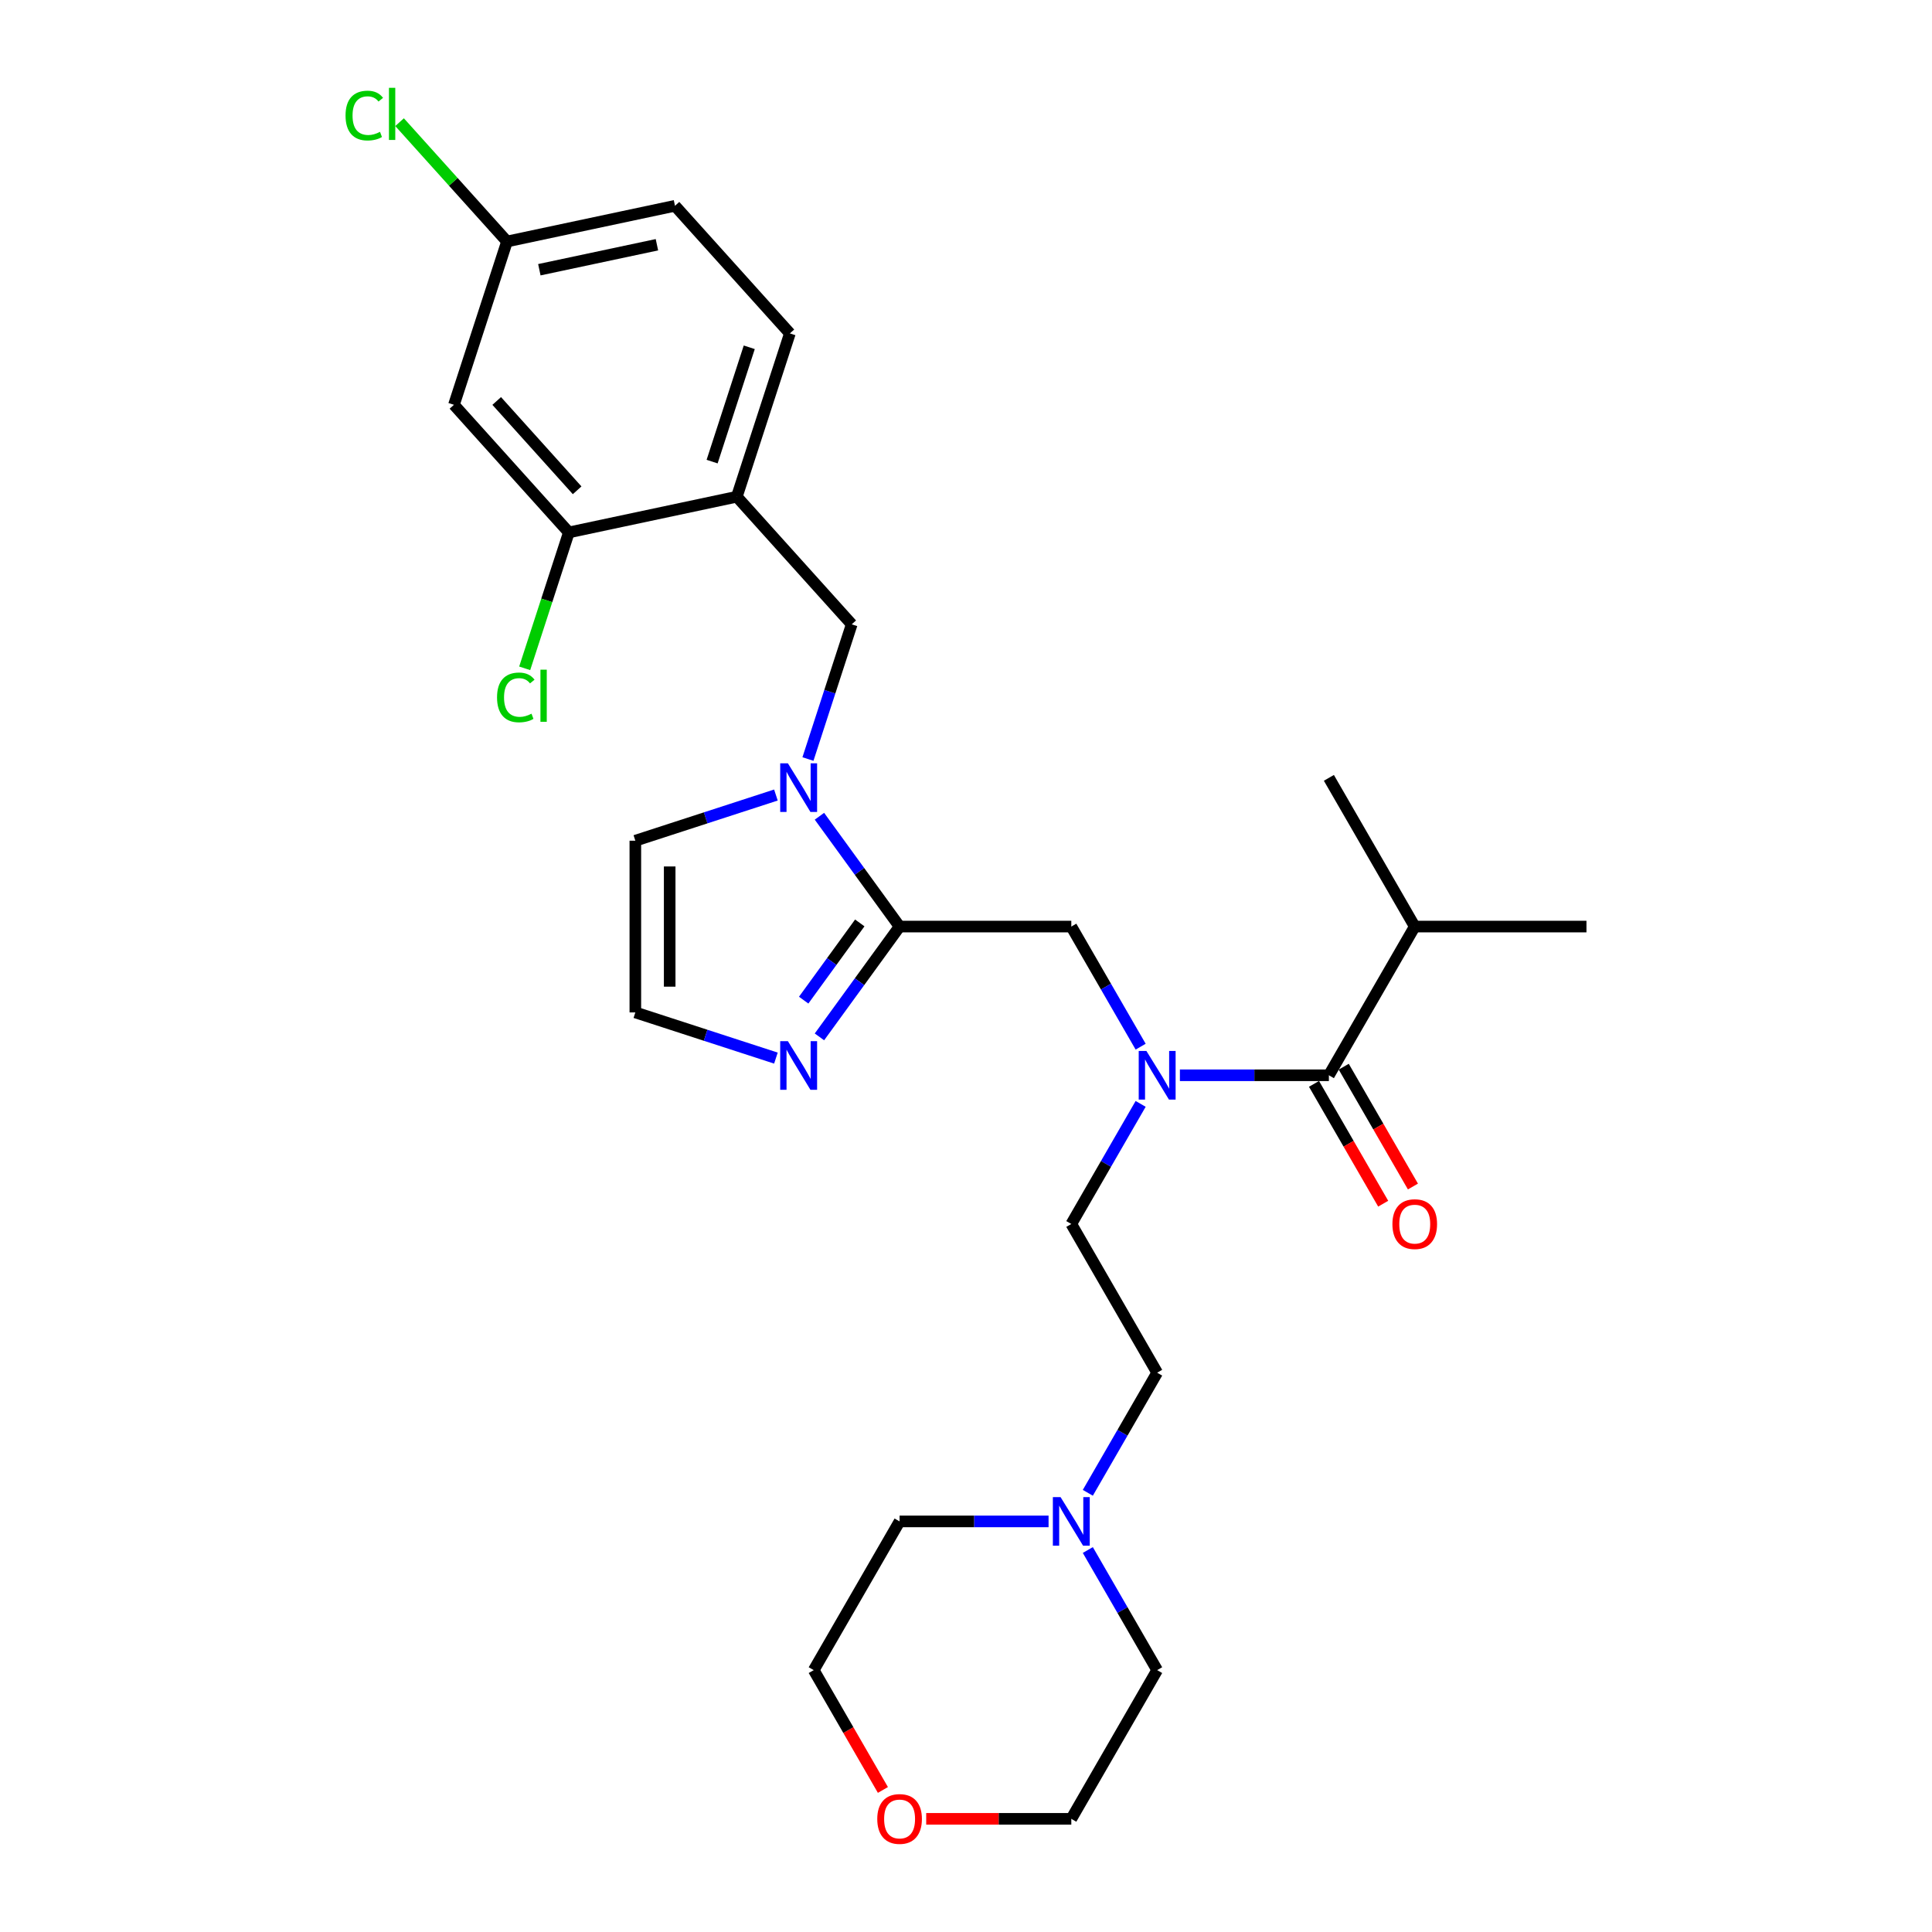 <?xml version='1.0' encoding='iso-8859-1'?>
<svg version='1.1' baseProfile='full'
              xmlns='http://www.w3.org/2000/svg'
                      xmlns:rdkit='http://www.rdkit.org/xml'
                      xmlns:xlink='http://www.w3.org/1999/xlink'
                  xml:space='preserve'
width='1000px' height='1000px' viewBox='0 0 1000 1000'>
<!-- END OF HEADER -->
<rect style='opacity:1.0;fill:#FFFFFF;stroke:none' width='1000' height='1000' x='0' y='0'> </rect>
<path class='bond-0' d='M 732.267,479.589 L 821.148,479.589' style='fill:none;fill-rule:evenodd;stroke:#000000;stroke-width:6px;stroke-linecap:butt;stroke-linejoin:miter;stroke-opacity:1' />
<path class='bond-1' d='M 732.267,479.589 L 687.827,402.616' style='fill:none;fill-rule:evenodd;stroke:#000000;stroke-width:6px;stroke-linecap:butt;stroke-linejoin:miter;stroke-opacity:1' />
<path class='bond-2' d='M 732.267,479.589 L 687.827,556.562' style='fill:none;fill-rule:evenodd;stroke:#000000;stroke-width:6px;stroke-linecap:butt;stroke-linejoin:miter;stroke-opacity:1' />
<path class='bond-3' d='M 554.506,479.589 L 572.451,510.671' style='fill:none;fill-rule:evenodd;stroke:#000000;stroke-width:6px;stroke-linecap:butt;stroke-linejoin:miter;stroke-opacity:1' />
<path class='bond-3' d='M 572.451,510.671 L 590.397,541.754' style='fill:none;fill-rule:evenodd;stroke:#0000FF;stroke-width:6px;stroke-linecap:butt;stroke-linejoin:miter;stroke-opacity:1' />
<path class='bond-4' d='M 554.506,479.589 L 465.625,479.589' style='fill:none;fill-rule:evenodd;stroke:#000000;stroke-width:6px;stroke-linecap:butt;stroke-linejoin:miter;stroke-opacity:1' />
<path class='bond-5' d='M 590.397,571.369 L 572.451,602.452' style='fill:none;fill-rule:evenodd;stroke:#0000FF;stroke-width:6px;stroke-linecap:butt;stroke-linejoin:miter;stroke-opacity:1' />
<path class='bond-5' d='M 572.451,602.452 L 554.506,633.535' style='fill:none;fill-rule:evenodd;stroke:#000000;stroke-width:6px;stroke-linecap:butt;stroke-linejoin:miter;stroke-opacity:1' />
<path class='bond-6' d='M 610.714,556.562 L 649.27,556.562' style='fill:none;fill-rule:evenodd;stroke:#0000FF;stroke-width:6px;stroke-linecap:butt;stroke-linejoin:miter;stroke-opacity:1' />
<path class='bond-6' d='M 649.27,556.562 L 687.827,556.562' style='fill:none;fill-rule:evenodd;stroke:#000000;stroke-width:6px;stroke-linecap:butt;stroke-linejoin:miter;stroke-opacity:1' />
<path class='bond-7' d='M 680.13,561.006 L 698.034,592.017' style='fill:none;fill-rule:evenodd;stroke:#000000;stroke-width:6px;stroke-linecap:butt;stroke-linejoin:miter;stroke-opacity:1' />
<path class='bond-7' d='M 698.034,592.017 L 715.939,623.029' style='fill:none;fill-rule:evenodd;stroke:#FF0000;stroke-width:6px;stroke-linecap:butt;stroke-linejoin:miter;stroke-opacity:1' />
<path class='bond-7' d='M 695.524,552.118 L 713.429,583.129' style='fill:none;fill-rule:evenodd;stroke:#000000;stroke-width:6px;stroke-linecap:butt;stroke-linejoin:miter;stroke-opacity:1' />
<path class='bond-7' d='M 713.429,583.129 L 731.333,614.141' style='fill:none;fill-rule:evenodd;stroke:#FF0000;stroke-width:6px;stroke-linecap:butt;stroke-linejoin:miter;stroke-opacity:1' />
<path class='bond-8' d='M 563.055,772.673 L 581,741.59' style='fill:none;fill-rule:evenodd;stroke:#0000FF;stroke-width:6px;stroke-linecap:butt;stroke-linejoin:miter;stroke-opacity:1' />
<path class='bond-8' d='M 581,741.59 L 598.946,710.508' style='fill:none;fill-rule:evenodd;stroke:#000000;stroke-width:6px;stroke-linecap:butt;stroke-linejoin:miter;stroke-opacity:1' />
<path class='bond-9' d='M 542.738,787.481 L 504.181,787.481' style='fill:none;fill-rule:evenodd;stroke:#0000FF;stroke-width:6px;stroke-linecap:butt;stroke-linejoin:miter;stroke-opacity:1' />
<path class='bond-9' d='M 504.181,787.481 L 465.625,787.481' style='fill:none;fill-rule:evenodd;stroke:#000000;stroke-width:6px;stroke-linecap:butt;stroke-linejoin:miter;stroke-opacity:1' />
<path class='bond-10' d='M 563.055,802.288 L 581,833.371' style='fill:none;fill-rule:evenodd;stroke:#0000FF;stroke-width:6px;stroke-linecap:butt;stroke-linejoin:miter;stroke-opacity:1' />
<path class='bond-10' d='M 581,833.371 L 598.946,864.454' style='fill:none;fill-rule:evenodd;stroke:#000000;stroke-width:6px;stroke-linecap:butt;stroke-linejoin:miter;stroke-opacity:1' />
<path class='bond-11' d='M 401.614,411.506 L 365.233,423.327' style='fill:none;fill-rule:evenodd;stroke:#0000FF;stroke-width:6px;stroke-linecap:butt;stroke-linejoin:miter;stroke-opacity:1' />
<path class='bond-11' d='M 365.233,423.327 L 328.851,435.148' style='fill:none;fill-rule:evenodd;stroke:#000000;stroke-width:6px;stroke-linecap:butt;stroke-linejoin:miter;stroke-opacity:1' />
<path class='bond-12' d='M 424.14,422.49 L 444.883,451.039' style='fill:none;fill-rule:evenodd;stroke:#0000FF;stroke-width:6px;stroke-linecap:butt;stroke-linejoin:miter;stroke-opacity:1' />
<path class='bond-12' d='M 444.883,451.039 L 465.625,479.589' style='fill:none;fill-rule:evenodd;stroke:#000000;stroke-width:6px;stroke-linecap:butt;stroke-linejoin:miter;stroke-opacity:1' />
<path class='bond-13' d='M 418.193,392.875 L 429.521,358.013' style='fill:none;fill-rule:evenodd;stroke:#0000FF;stroke-width:6px;stroke-linecap:butt;stroke-linejoin:miter;stroke-opacity:1' />
<path class='bond-13' d='M 429.521,358.013 L 440.848,323.152' style='fill:none;fill-rule:evenodd;stroke:#000000;stroke-width:6px;stroke-linecap:butt;stroke-linejoin:miter;stroke-opacity:1' />
<path class='bond-14' d='M 328.851,435.148 L 328.851,524.029' style='fill:none;fill-rule:evenodd;stroke:#000000;stroke-width:6px;stroke-linecap:butt;stroke-linejoin:miter;stroke-opacity:1' />
<path class='bond-14' d='M 346.628,448.48 L 346.628,510.697' style='fill:none;fill-rule:evenodd;stroke:#000000;stroke-width:6px;stroke-linecap:butt;stroke-linejoin:miter;stroke-opacity:1' />
<path class='bond-15' d='M 465.625,479.589 L 444.883,508.138' style='fill:none;fill-rule:evenodd;stroke:#000000;stroke-width:6px;stroke-linecap:butt;stroke-linejoin:miter;stroke-opacity:1' />
<path class='bond-15' d='M 444.883,508.138 L 424.14,536.687' style='fill:none;fill-rule:evenodd;stroke:#0000FF;stroke-width:6px;stroke-linecap:butt;stroke-linejoin:miter;stroke-opacity:1' />
<path class='bond-15' d='M 445.021,477.705 L 430.501,497.689' style='fill:none;fill-rule:evenodd;stroke:#000000;stroke-width:6px;stroke-linecap:butt;stroke-linejoin:miter;stroke-opacity:1' />
<path class='bond-15' d='M 430.501,497.689 L 415.982,517.674' style='fill:none;fill-rule:evenodd;stroke:#0000FF;stroke-width:6px;stroke-linecap:butt;stroke-linejoin:miter;stroke-opacity:1' />
<path class='bond-16' d='M 328.851,524.029 L 365.233,535.85' style='fill:none;fill-rule:evenodd;stroke:#000000;stroke-width:6px;stroke-linecap:butt;stroke-linejoin:miter;stroke-opacity:1' />
<path class='bond-16' d='M 365.233,535.85 L 401.614,547.671' style='fill:none;fill-rule:evenodd;stroke:#0000FF;stroke-width:6px;stroke-linecap:butt;stroke-linejoin:miter;stroke-opacity:1' />
<path class='bond-17' d='M 479.401,941.427 L 516.954,941.427' style='fill:none;fill-rule:evenodd;stroke:#FF0000;stroke-width:6px;stroke-linecap:butt;stroke-linejoin:miter;stroke-opacity:1' />
<path class='bond-17' d='M 516.954,941.427 L 554.506,941.427' style='fill:none;fill-rule:evenodd;stroke:#000000;stroke-width:6px;stroke-linecap:butt;stroke-linejoin:miter;stroke-opacity:1' />
<path class='bond-18' d='M 456.994,926.477 L 439.089,895.465' style='fill:none;fill-rule:evenodd;stroke:#FF0000;stroke-width:6px;stroke-linecap:butt;stroke-linejoin:miter;stroke-opacity:1' />
<path class='bond-18' d='M 439.089,895.465 L 421.185,864.454' style='fill:none;fill-rule:evenodd;stroke:#000000;stroke-width:6px;stroke-linecap:butt;stroke-linejoin:miter;stroke-opacity:1' />
<path class='bond-19' d='M 349.368,106.519 L 262.429,124.998' style='fill:none;fill-rule:evenodd;stroke:#000000;stroke-width:6px;stroke-linecap:butt;stroke-linejoin:miter;stroke-opacity:1' />
<path class='bond-19' d='M 340.023,126.678 L 279.166,139.614' style='fill:none;fill-rule:evenodd;stroke:#000000;stroke-width:6px;stroke-linecap:butt;stroke-linejoin:miter;stroke-opacity:1' />
<path class='bond-20' d='M 349.368,106.519 L 408.841,172.57' style='fill:none;fill-rule:evenodd;stroke:#000000;stroke-width:6px;stroke-linecap:butt;stroke-linejoin:miter;stroke-opacity:1' />
<path class='bond-21' d='M 440.848,323.152 L 381.375,257.101' style='fill:none;fill-rule:evenodd;stroke:#000000;stroke-width:6px;stroke-linecap:butt;stroke-linejoin:miter;stroke-opacity:1' />
<path class='bond-22' d='M 262.429,124.998 L 234.964,209.529' style='fill:none;fill-rule:evenodd;stroke:#000000;stroke-width:6px;stroke-linecap:butt;stroke-linejoin:miter;stroke-opacity:1' />
<path class='bond-23' d='M 262.429,124.998 L 234.622,94.114' style='fill:none;fill-rule:evenodd;stroke:#000000;stroke-width:6px;stroke-linecap:butt;stroke-linejoin:miter;stroke-opacity:1' />
<path class='bond-23' d='M 234.622,94.114 L 206.814,63.231' style='fill:none;fill-rule:evenodd;stroke:#00CC00;stroke-width:6px;stroke-linecap:butt;stroke-linejoin:miter;stroke-opacity:1' />
<path class='bond-24' d='M 234.964,209.529 L 294.436,275.58' style='fill:none;fill-rule:evenodd;stroke:#000000;stroke-width:6px;stroke-linecap:butt;stroke-linejoin:miter;stroke-opacity:1' />
<path class='bond-24' d='M 257.095,207.542 L 298.726,253.778' style='fill:none;fill-rule:evenodd;stroke:#000000;stroke-width:6px;stroke-linecap:butt;stroke-linejoin:miter;stroke-opacity:1' />
<path class='bond-25' d='M 294.436,275.58 L 381.375,257.101' style='fill:none;fill-rule:evenodd;stroke:#000000;stroke-width:6px;stroke-linecap:butt;stroke-linejoin:miter;stroke-opacity:1' />
<path class='bond-26' d='M 294.436,275.58 L 283.008,310.753' style='fill:none;fill-rule:evenodd;stroke:#000000;stroke-width:6px;stroke-linecap:butt;stroke-linejoin:miter;stroke-opacity:1' />
<path class='bond-26' d='M 283.008,310.753 L 271.58,345.925' style='fill:none;fill-rule:evenodd;stroke:#00CC00;stroke-width:6px;stroke-linecap:butt;stroke-linejoin:miter;stroke-opacity:1' />
<path class='bond-27' d='M 381.375,257.101 L 408.841,172.57' style='fill:none;fill-rule:evenodd;stroke:#000000;stroke-width:6px;stroke-linecap:butt;stroke-linejoin:miter;stroke-opacity:1' />
<path class='bond-27' d='M 368.589,238.928 L 387.815,179.756' style='fill:none;fill-rule:evenodd;stroke:#000000;stroke-width:6px;stroke-linecap:butt;stroke-linejoin:miter;stroke-opacity:1' />
<path class='bond-28' d='M 598.946,710.508 L 554.506,633.535' style='fill:none;fill-rule:evenodd;stroke:#000000;stroke-width:6px;stroke-linecap:butt;stroke-linejoin:miter;stroke-opacity:1' />
<path class='bond-29' d='M 465.625,787.481 L 421.185,864.454' style='fill:none;fill-rule:evenodd;stroke:#000000;stroke-width:6px;stroke-linecap:butt;stroke-linejoin:miter;stroke-opacity:1' />
<path class='bond-30' d='M 598.946,864.454 L 554.506,941.427' style='fill:none;fill-rule:evenodd;stroke:#000000;stroke-width:6px;stroke-linecap:butt;stroke-linejoin:miter;stroke-opacity:1' />
<path  class='atom-2' d='M 593.382 543.976
L 601.63 557.308
Q 602.448 558.624, 603.763 561.006
Q 605.079 563.388, 605.15 563.53
L 605.15 543.976
L 608.492 543.976
L 608.492 569.147
L 605.043 569.147
L 596.191 554.571
Q 595.16 552.864, 594.058 550.909
Q 592.991 548.953, 592.671 548.349
L 592.671 569.147
L 589.4 569.147
L 589.4 543.976
L 593.382 543.976
' fill='#0000FF'/>
<path  class='atom-4' d='M 720.713 633.606
Q 720.713 627.562, 723.699 624.184
Q 726.686 620.807, 732.267 620.807
Q 737.849 620.807, 740.835 624.184
Q 743.822 627.562, 743.822 633.606
Q 743.822 639.721, 740.8 643.205
Q 737.778 646.653, 732.267 646.653
Q 726.721 646.653, 723.699 643.205
Q 720.713 639.756, 720.713 633.606
M 732.267 643.809
Q 736.107 643.809, 738.169 641.249
Q 740.267 638.654, 740.267 633.606
Q 740.267 628.664, 738.169 626.175
Q 736.107 623.651, 732.267 623.651
Q 728.428 623.651, 726.33 626.14
Q 724.268 628.628, 724.268 633.606
Q 724.268 638.69, 726.33 641.249
Q 728.428 643.809, 732.267 643.809
' fill='#FF0000'/>
<path  class='atom-7' d='M 548.942 774.895
L 557.19 788.227
Q 558.008 789.543, 559.323 791.925
Q 560.639 794.307, 560.71 794.449
L 560.71 774.895
L 564.052 774.895
L 564.052 800.066
L 560.603 800.066
L 551.75 785.49
Q 550.719 783.783, 549.617 781.828
Q 548.551 779.872, 548.231 779.268
L 548.231 800.066
L 544.96 800.066
L 544.96 774.895
L 548.942 774.895
' fill='#0000FF'/>
<path  class='atom-8' d='M 407.818 395.097
L 416.066 408.429
Q 416.884 409.745, 418.199 412.127
Q 419.515 414.509, 419.586 414.651
L 419.586 395.097
L 422.928 395.097
L 422.928 420.268
L 419.479 420.268
L 410.627 405.692
Q 409.596 403.985, 408.494 402.03
Q 407.427 400.074, 407.107 399.47
L 407.107 420.268
L 403.836 420.268
L 403.836 395.097
L 407.818 395.097
' fill='#0000FF'/>
<path  class='atom-12' d='M 407.818 538.909
L 416.066 552.241
Q 416.884 553.557, 418.199 555.939
Q 419.515 558.321, 419.586 558.463
L 419.586 538.909
L 422.928 538.909
L 422.928 564.08
L 419.479 564.08
L 410.627 549.504
Q 409.596 547.797, 408.494 545.842
Q 407.427 543.886, 407.107 543.282
L 407.107 564.08
L 403.836 564.08
L 403.836 538.909
L 407.818 538.909
' fill='#0000FF'/>
<path  class='atom-13' d='M 454.07 941.498
Q 454.07 935.454, 457.057 932.076
Q 460.043 928.699, 465.625 928.699
Q 471.207 928.699, 474.193 932.076
Q 477.179 935.454, 477.179 941.498
Q 477.179 947.613, 474.157 951.097
Q 471.136 954.545, 465.625 954.545
Q 460.079 954.545, 457.057 951.097
Q 454.07 947.648, 454.07 941.498
M 465.625 951.701
Q 469.465 951.701, 471.527 949.142
Q 473.624 946.546, 473.624 941.498
Q 473.624 936.556, 471.527 934.067
Q 469.465 931.543, 465.625 931.543
Q 461.785 931.543, 459.688 934.032
Q 457.626 936.52, 457.626 941.498
Q 457.626 946.582, 459.688 949.142
Q 461.785 951.701, 465.625 951.701
' fill='#FF0000'/>
<path  class='atom-21' d='M 257.265 360.982
Q 257.265 354.724, 260.18 351.454
Q 263.131 348.147, 268.713 348.147
Q 273.903 348.147, 276.677 351.809
L 274.33 353.729
Q 272.304 351.062, 268.713 351.062
Q 264.909 351.062, 262.882 353.622
Q 260.891 356.146, 260.891 360.982
Q 260.891 365.959, 262.953 368.519
Q 265.051 371.078, 269.104 371.078
Q 271.877 371.078, 275.112 369.407
L 276.108 372.074
Q 274.792 372.927, 272.801 373.425
Q 270.81 373.923, 268.606 373.923
Q 263.131 373.923, 260.18 370.581
Q 257.265 367.239, 257.265 360.982
' fill='#00CC00'/>
<path  class='atom-21' d='M 279.734 346.618
L 283.005 346.618
L 283.005 373.603
L 279.734 373.603
L 279.734 346.618
' fill='#00CC00'/>
<path  class='atom-22' d='M 178.852 59.818
Q 178.852 53.56, 181.767 50.29
Q 184.718 46.983, 190.3 46.983
Q 195.49 46.983, 198.263 50.645
L 195.917 52.565
Q 193.891 49.899, 190.3 49.899
Q 186.496 49.899, 184.469 52.458
Q 182.478 54.983, 182.478 59.818
Q 182.478 64.795, 184.54 67.355
Q 186.638 69.915, 190.691 69.915
Q 193.464 69.915, 196.699 68.244
L 197.695 70.91
Q 196.379 71.763, 194.388 72.261
Q 192.397 72.759, 190.193 72.759
Q 184.718 72.759, 181.767 69.417
Q 178.852 66.075, 178.852 59.818
' fill='#00CC00'/>
<path  class='atom-22' d='M 201.321 45.455
L 204.592 45.455
L 204.592 72.439
L 201.321 72.439
L 201.321 45.455
' fill='#00CC00'/>
</svg>
